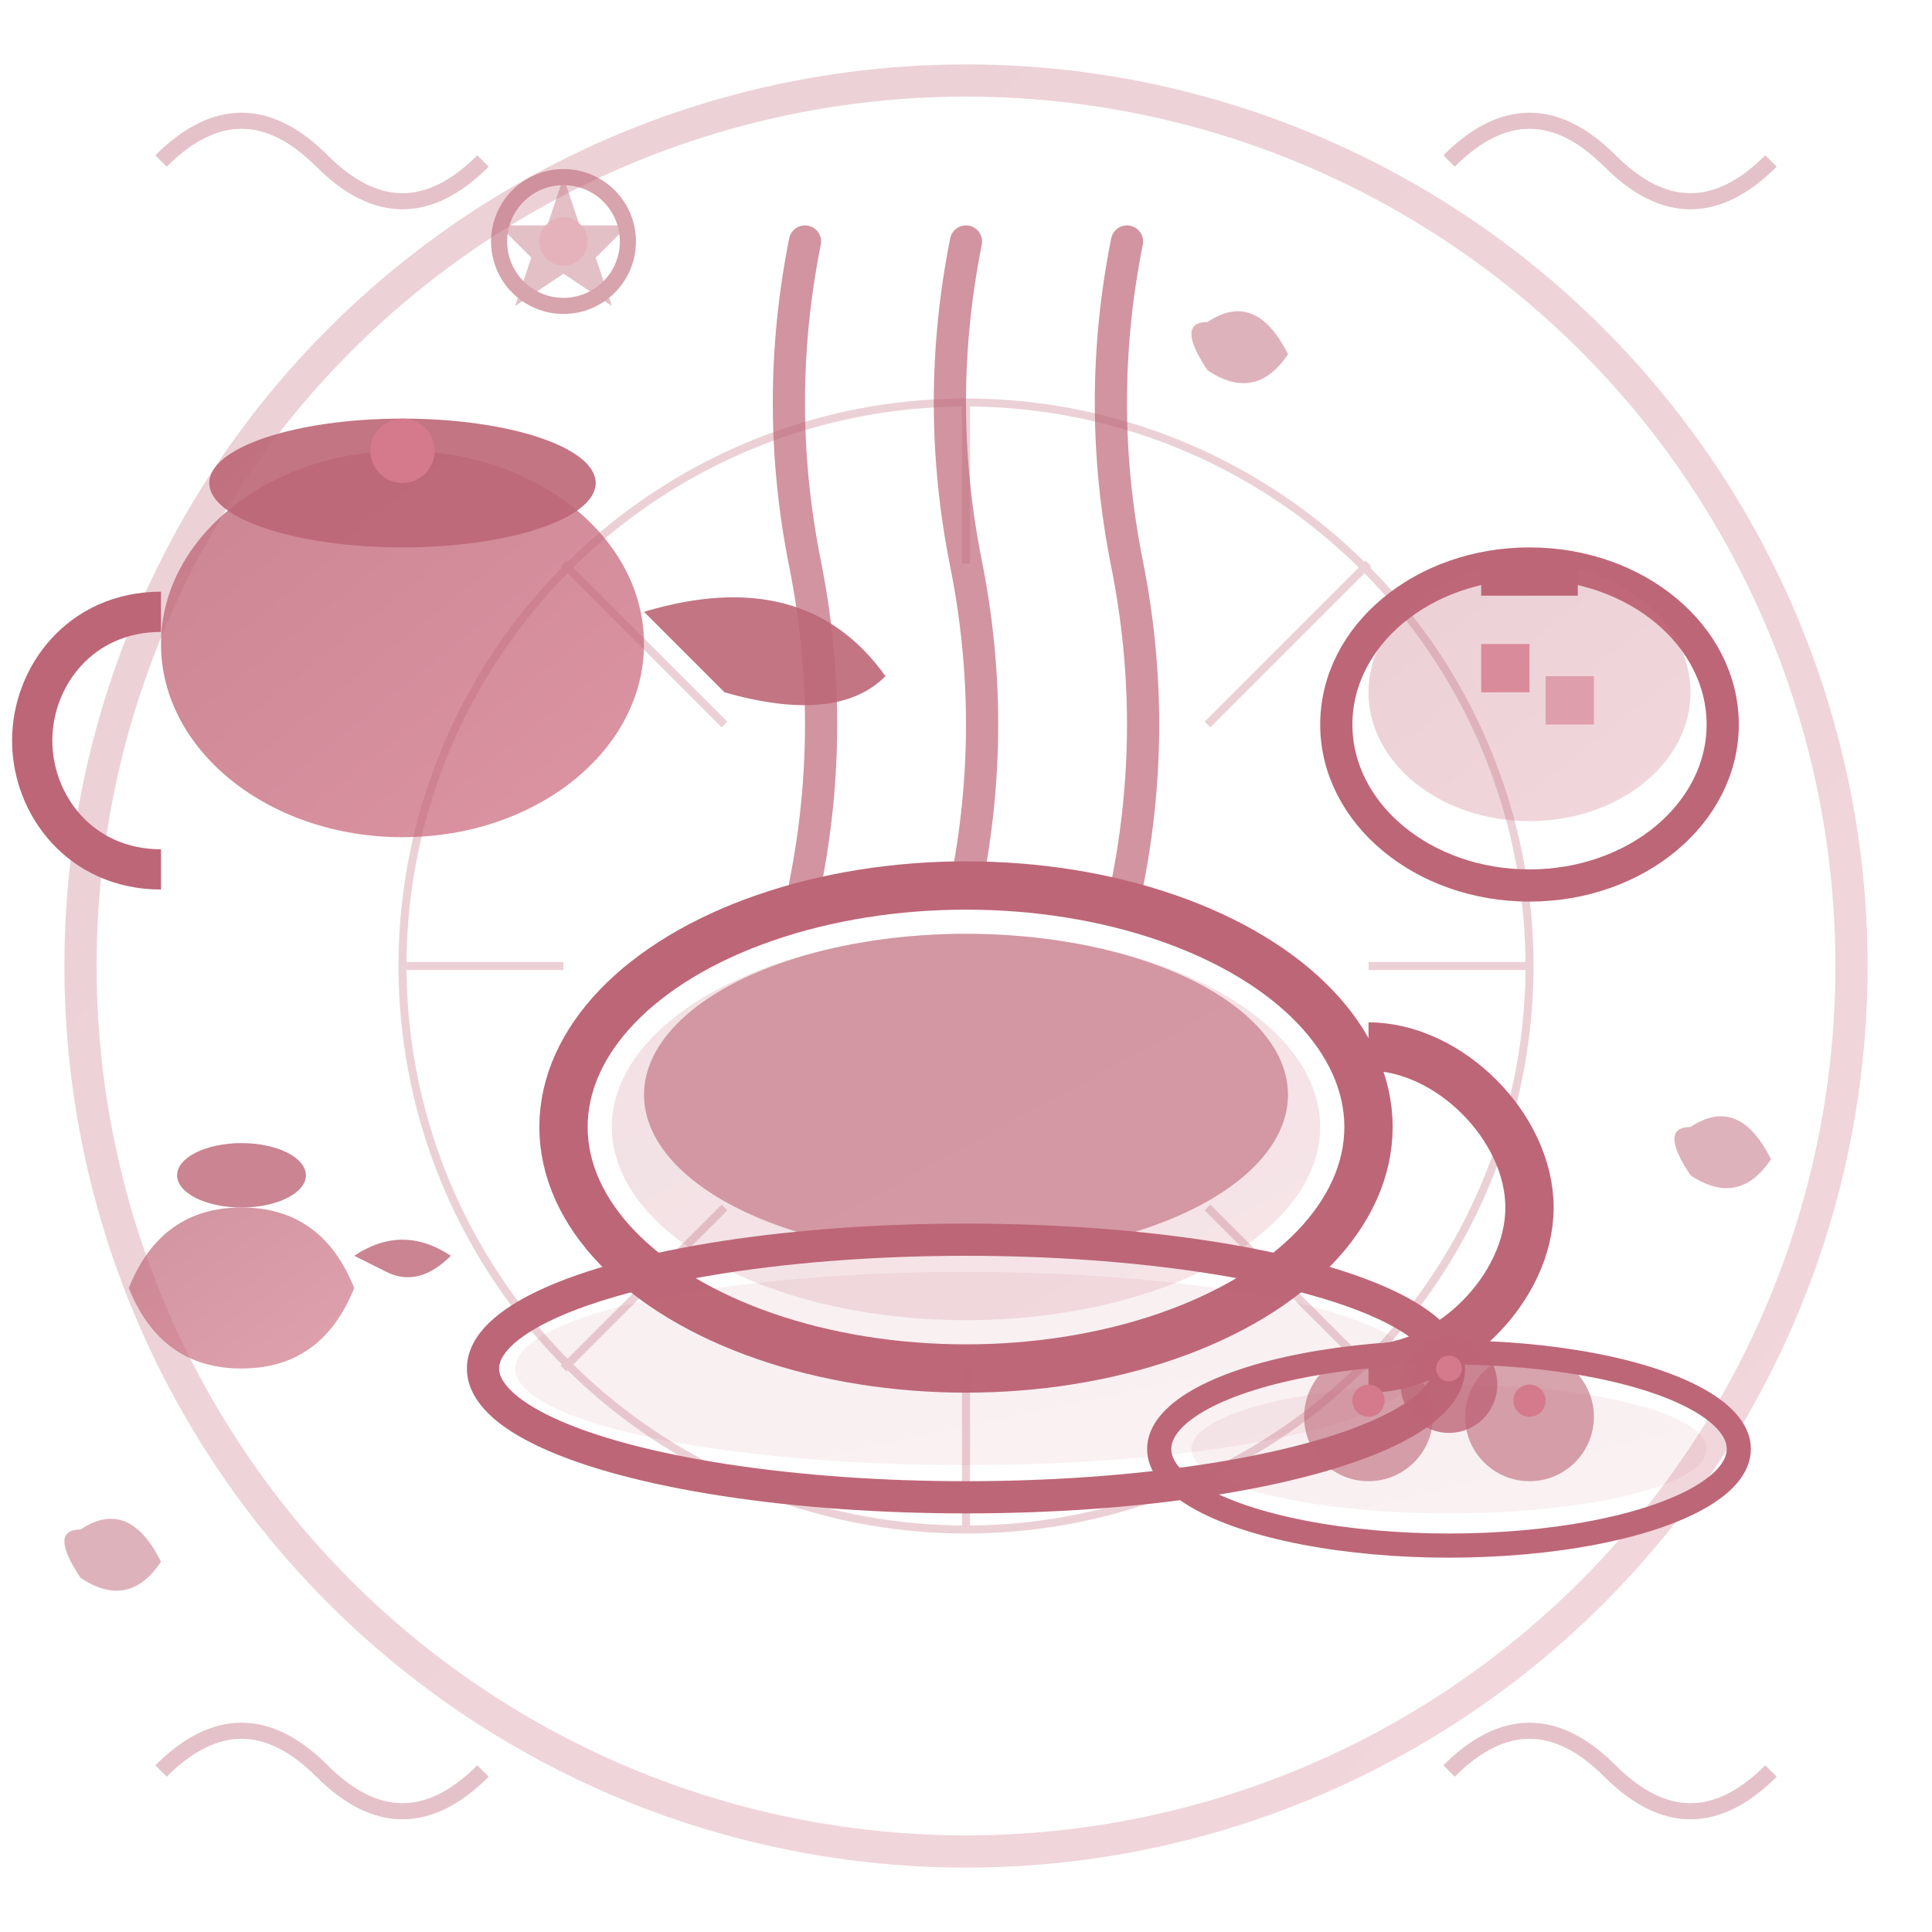 <svg width="120" height="120" viewBox="0 0 120 120" fill="none" xmlns="http://www.w3.org/2000/svg">
  <defs>
    <linearGradient id="teaGrad" x1="0%" y1="0%" x2="100%" y2="100%">
      <stop offset="0%" style="stop-color:#bd6677"/>
      <stop offset="100%" style="stop-color:#d47a8c"/>
    </linearGradient>
  </defs>
  
  <!-- Decorative Background Circle -->
  <circle cx="60" cy="60" r="55" fill="none" stroke="url(#teaGrad)" stroke-width="2" opacity="0.3"/>
  
  <!-- Teacup -->
  <ellipse cx="60" cy="70" rx="25" ry="15" fill="none" stroke="#bd6677" stroke-width="3"/>
  <ellipse cx="60" cy="70" rx="22" ry="12" fill="url(#teaGrad)" opacity="0.2"/>
  
  <!-- Tea in Cup -->
  <ellipse cx="60" cy="68" rx="20" ry="10" fill="#bd6677" opacity="0.6"/>
  
  <!-- Cup Handle -->
  <path d="M85 65C90 65 95 70 95 75C95 80 90 85 85 85" fill="none" stroke="#bd6677" stroke-width="3"/>
  
  <!-- Saucer -->
  <ellipse cx="60" cy="85" rx="30" ry="8" fill="none" stroke="#bd6677" stroke-width="2"/>
  <ellipse cx="60" cy="85" rx="28" ry="6" fill="url(#teaGrad)" opacity="0.1"/>
  
  <!-- Steam -->
  <g opacity="0.7">
    <path d="M50 55Q52 45 50 35Q48 25 50 15" fill="none" stroke="#bd6677" stroke-width="2" stroke-linecap="round"/>
    <path d="M60 55Q62 45 60 35Q58 25 60 15" fill="none" stroke="#bd6677" stroke-width="2" stroke-linecap="round"/>
    <path d="M70 55Q72 45 70 35Q68 25 70 15" fill="none" stroke="#bd6677" stroke-width="2" stroke-linecap="round"/>
  </g>
  
  <!-- Teapot -->
  <ellipse cx="25" cy="40" rx="15" ry="12" fill="url(#teaGrad)" opacity="0.8"/>
  
  <!-- Teapot Spout -->
  <path d="M40 38Q50 35 55 42Q52 45 45 43" fill="#bd6677" opacity="0.9"/>
  
  <!-- Teapot Handle -->
  <path d="M10 38C5 38 2 42 2 46C2 50 5 54 10 54" fill="none" stroke="#bd6677" stroke-width="2.5"/>
  
  <!-- Teapot Lid -->
  <ellipse cx="25" cy="30" rx="12" ry="4" fill="#bd6677" opacity="0.9"/>
  <circle cx="25" cy="28" r="2" fill="#d47a8c"/>
  
  <!-- Sugar Bowl -->
  <ellipse cx="95" cy="45" rx="12" ry="10" fill="none" stroke="#bd6677" stroke-width="2"/>
  <ellipse cx="95" cy="43" rx="10" ry="8" fill="url(#teaGrad)" opacity="0.3"/>
  <rect x="92" y="35" width="6" height="2" fill="#bd6677"/>
  
  <!-- Sugar Cubes -->
  <rect x="92" y="40" width="3" height="3" fill="#d47a8c" opacity="0.8"/>
  <rect x="96" y="42" width="3" height="3" fill="#d47a8c" opacity="0.6"/>
  
  <!-- Milk Jug -->
  <path d="M15 75Q10 75 8 80Q10 85 15 85Q20 85 22 80Q20 75 15 75" fill="url(#teaGrad)" opacity="0.7"/>
  <path d="M22 78Q25 76 28 78Q26 80 24 79" fill="#bd6677" opacity="0.8"/>
  <ellipse cx="15" cy="73" rx="4" ry="2" fill="#bd6677" opacity="0.8"/>
  
  <!-- Scones on Plate -->
  <ellipse cx="90" cy="90" rx="18" ry="6" fill="none" stroke="#bd6677" stroke-width="1.5"/>
  <ellipse cx="90" cy="90" rx="16" ry="4" fill="url(#teaGrad)" opacity="0.1"/>
  
  <!-- Individual Scones -->
  <circle cx="85" cy="88" r="4" fill="#bd6677" opacity="0.6"/>
  <circle cx="95" cy="88" r="4" fill="#bd6677" opacity="0.6"/>
  <circle cx="90" cy="86" r="3" fill="#bd6677" opacity="0.8"/>
  
  <!-- Jam Dots on Scones -->
  <circle cx="85" cy="87" r="1" fill="#d47a8c"/>
  <circle cx="95" cy="87" r="1" fill="#d47a8c"/>
  <circle cx="90" cy="85" r="0.8" fill="#d47a8c"/>
  
  <!-- Doily Pattern -->
  <g transform="translate(60,60)" opacity="0.3">
    <circle cx="0" cy="0" r="35" fill="none" stroke="#bd6677" stroke-width="0.5"/>
    <path d="M-25,-25 L-15,-15 M-25,25 L-15,15 M25,-25 L15,-15 M25,25 L15,15" stroke="#bd6677" stroke-width="0.5"/>
    <path d="M-35,0 L-25,0 M35,0 L25,0 M0,-35 L0,-25 M0,35 L0,25" stroke="#bd6677" stroke-width="0.5"/>
  </g>
  
  <!-- Decorative Flourishes -->
  <g opacity="0.4">
    <path d="M10 10Q15 5 20 10T30 10" fill="none" stroke="#bd6677" stroke-width="1"/>
    <path d="M90 10Q95 5 100 10T110 10" fill="none" stroke="#bd6677" stroke-width="1"/>
    <path d="M10 110Q15 105 20 110T30 110" fill="none" stroke="#bd6677" stroke-width="1"/>
    <path d="M90 110Q95 105 100 110T110 110" fill="none" stroke="#bd6677" stroke-width="1"/>
  </g>
  
  <!-- Rose Decoration -->
  <g transform="translate(35,15)" opacity="0.6">
    <circle cx="0" cy="0" r="4" fill="none" stroke="#bd6677" stroke-width="1"/>
    <path d="M0,-4 L1,-1 L4,-1 L2,1 L3,4 L0,2 L-3,4 L-2,1 L-4,-1 L-1,-1 Z" fill="#bd6677" opacity="0.7"/>
    <circle cx="0" cy="0" r="1.5" fill="#d47a8c" opacity="0.8"/>
  </g>
  
  <!-- Tea Leaves -->
  <g opacity="0.5">
    <path d="M75 20Q78 18 80 22Q78 25 75 23Q73 20 75 20" fill="#bd6677"/>
    <path d="M105 70Q108 68 110 72Q108 75 105 73Q103 70 105 70" fill="#bd6677"/>
    <path d="M5 95Q8 93 10 97Q8 100 5 98Q3 95 5 95" fill="#bd6677"/>
  </g>
</svg>
